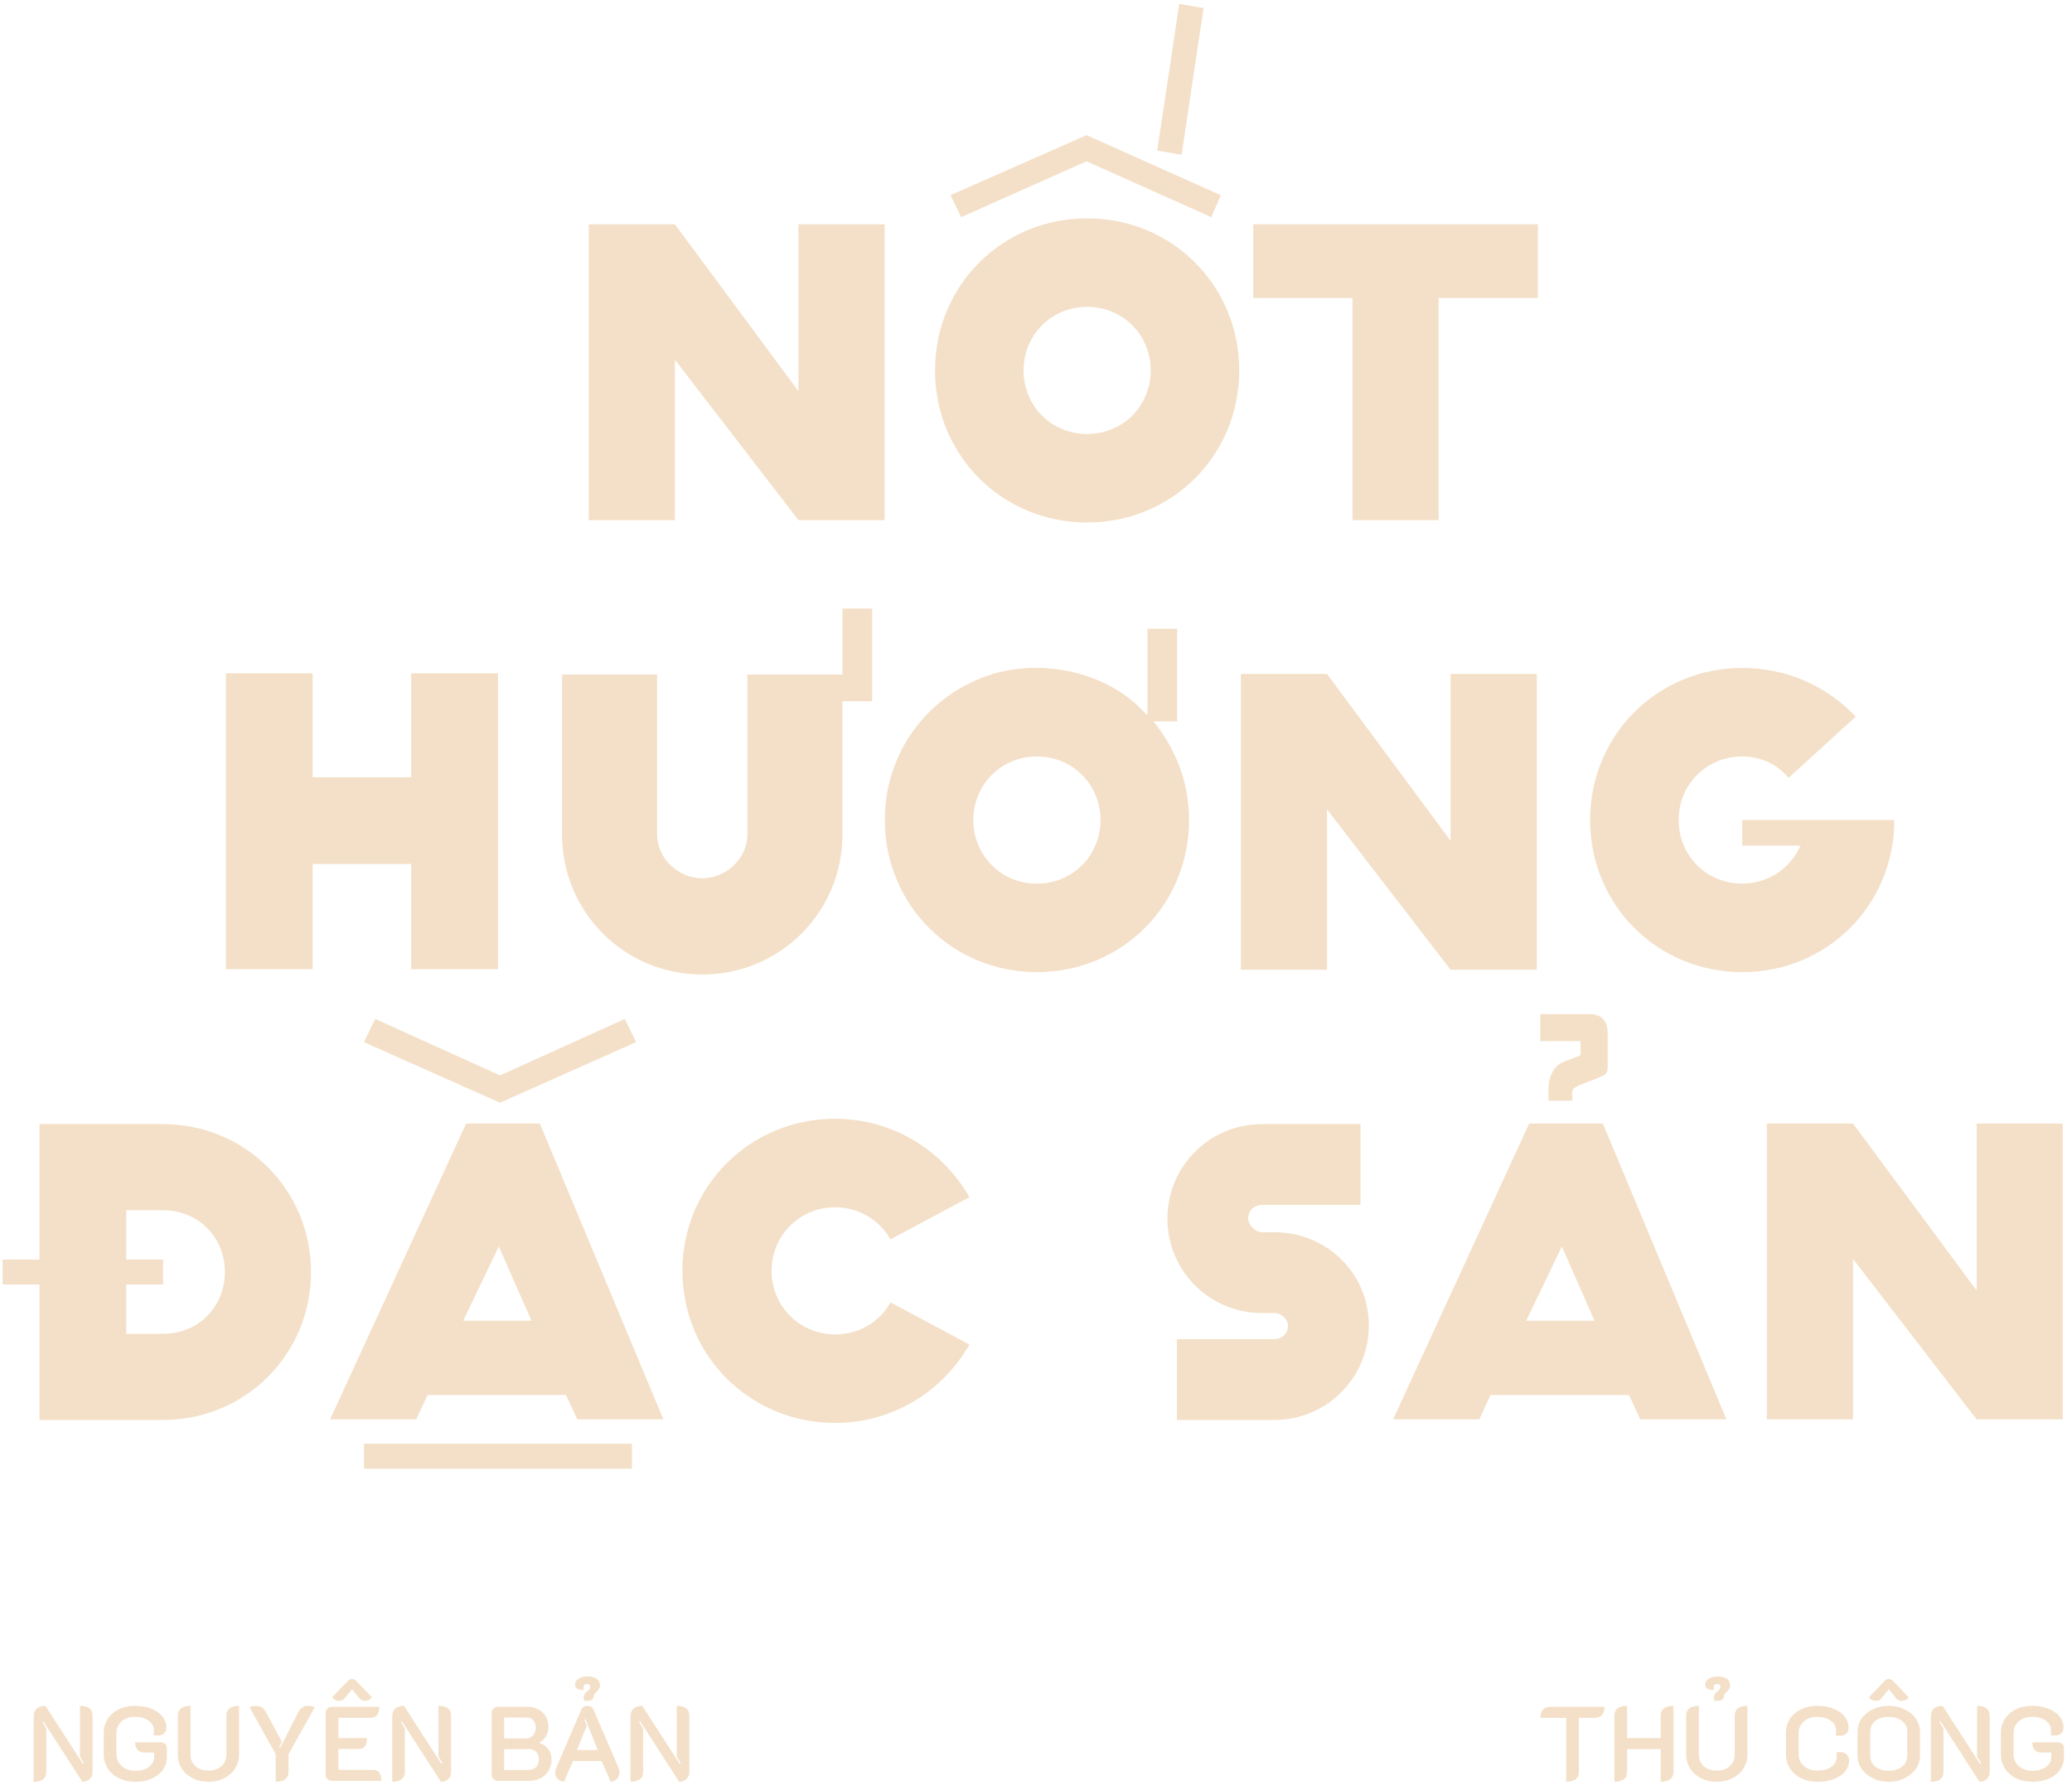 <svg width="235" height="203" viewBox="0 0 235 203" fill="none" xmlns="http://www.w3.org/2000/svg">
<path d="M90.559 44.377V25.441H100.331V59H90.559L76.543 40.805V59H66.771V25.441H76.543L90.559 44.377Z" fill="#F4E0C8"/>
<path d="M138.462 22.139L137.383 24.632L123.232 18.297L109.013 24.632L107.8 22.139L123.232 15.332L138.462 22.139ZM123.299 24.767C132.936 24.767 140.551 32.382 140.551 42.018C140.551 51.655 132.936 59.27 123.299 59.27C113.663 59.27 106.048 51.655 106.048 42.018C106.048 32.382 113.663 24.767 123.299 24.767ZM123.299 49.229C127.342 49.229 130.51 46.062 130.51 42.018C130.51 37.975 127.342 34.808 123.299 34.808C119.256 34.808 116.089 37.975 116.089 42.018C116.089 46.062 119.256 49.229 123.299 49.229ZM136.507 0.911L134.014 17.556L131.251 17.084L133.744 0.439L136.507 0.911Z" fill="#F4E0C8"/>
<path d="M174.42 25.441V33.797H163.166V59H153.394V33.797H142.141V25.441H174.42Z" fill="#F4E0C8"/>
<path d="M46.642 88.166V76.373H56.481V109.933H46.642V98.005H35.456V109.933H25.617V76.373H35.456V88.166H46.642Z" fill="#F4E0C8"/>
<path d="M95.549 76.508V94.636C95.549 103.463 88.474 110.539 79.646 110.539C70.818 110.539 63.742 103.463 63.742 94.636V76.508H74.524V94.636C74.524 97.398 76.95 99.622 79.646 99.622C82.341 99.622 84.767 97.398 84.767 94.636V76.508H95.549ZM95.549 79.54H98.919V69.028H95.549V79.54Z" fill="#F4E0C8"/>
<path d="M130.815 81.832C131.893 83.112 132.769 84.595 133.51 86.279C134.386 88.368 134.858 90.592 134.858 93.018C134.858 102.655 127.243 110.27 117.607 110.27C107.97 110.27 100.355 102.655 100.355 93.018C100.355 85.74 104.668 79.743 110.8 77.115C117.202 74.284 125.491 76.036 129.804 80.821L130.141 81.09L130.815 81.832ZM117.607 100.229C121.65 100.229 124.817 97.061 124.817 93.018C124.817 88.975 121.65 85.808 117.607 85.808C113.563 85.808 110.396 88.975 110.396 93.018C110.396 97.061 113.563 100.229 117.607 100.229ZM130.815 81.832H133.51V71.319H130.141V81.09L130.815 81.832Z" fill="#F4E0C8"/>
<path d="M164.522 95.377V76.441H174.294V110H164.522L150.505 91.805V110H140.734V76.441H150.505L164.522 95.377Z" fill="#F4E0C8"/>
<path d="M214.85 93.018C214.85 102.655 207.236 110.27 197.599 110.27C187.962 110.27 180.347 102.655 180.347 93.018C180.347 83.382 187.962 75.767 197.599 75.767C202.721 75.767 207.236 77.856 210.47 81.293L202.855 88.234C201.575 86.684 199.688 85.808 197.599 85.808C193.556 85.808 190.388 88.975 190.388 93.018C190.388 97.061 193.556 100.229 197.599 100.229C200.497 100.229 203.057 98.544 204.203 95.916H197.599V93.018H214.85Z" fill="#F4E0C8"/>
<path d="M18.494 127.508C27.793 127.508 35.273 134.921 35.273 144.288C35.273 153.655 27.793 161.068 18.494 161.068H4.477V145.703H0.299V142.873H4.477V127.508H18.494ZM14.316 151.296H18.494C22.47 151.296 25.502 148.264 25.502 144.288C25.502 140.312 22.47 137.279 18.494 137.279H14.316V142.873H18.494V145.703H14.316V151.296Z" fill="#F4E0C8"/>
<path d="M75.242 161H65.471L64.19 158.237H48.489L47.208 161H37.437L52.869 127.441H61.225L75.242 161ZM56.575 141.39L52.532 149.814H60.282L56.575 141.39ZM71.67 163.763V166.593H41.278V163.763H71.67ZM41.278 118.208L42.558 115.58L56.71 121.982L70.862 115.58L72.142 118.208L56.71 125.082L41.278 118.208Z" fill="#F4E0C8"/>
<path d="M100.986 147.725L109.949 152.509C106.917 157.833 101.256 161.404 94.719 161.404C85.083 161.404 77.4 153.79 77.4 144.153C77.4 134.516 85.083 126.902 94.719 126.902C101.256 126.902 106.917 130.473 109.949 135.797L100.986 140.581C99.841 138.492 97.482 136.942 94.719 136.942C90.743 136.942 87.509 140.11 87.509 144.153C87.509 148.196 90.743 151.364 94.719 151.364C97.482 151.364 99.841 149.881 100.986 147.725Z" fill="#F4E0C8"/>
<path d="M143.119 139.773H144.534C150.464 139.773 155.249 144.423 155.249 150.353C155.249 156.283 150.464 161.068 144.534 161.068H133.482V151.903H144.534C145.275 151.903 146.084 151.364 146.084 150.353C146.084 149.611 145.275 148.938 144.534 148.938H143.119C137.189 148.938 132.404 144.153 132.404 138.223C132.404 132.293 137.189 127.508 143.119 127.508H154.305V136.673H143.119C142.378 136.673 141.569 137.212 141.569 138.223C141.569 138.964 142.378 139.773 143.119 139.773Z" fill="#F4E0C8"/>
<path d="M195.807 161H186.036L184.755 158.237H169.054L167.773 161H158.002L173.434 127.441H181.79L195.807 161ZM177.14 141.39L173.097 149.814H180.847L177.14 141.39Z" fill="#F4E0C8"/>
<path d="M224.18 146.377V127.441H233.951V161H224.18L210.163 142.805V161H200.391V127.441H210.163L224.18 146.377Z" fill="#F4E0C8"/>
<path d="M175.622 123.524C175.622 122.83 175.766 122.205 176.055 121.646C176.344 121.089 176.759 120.693 177.301 120.462L179.251 119.711V118.093H174.702V115.029H180.228C181.637 115.029 182.341 115.78 182.341 117.282V121.038C182.341 121.462 182.241 121.742 182.042 121.875C181.843 122.009 181.401 122.211 180.714 122.481L179.197 123.058C178.799 123.214 178.546 123.377 178.439 123.55C178.33 123.724 178.286 123.897 178.303 124.071C178.321 124.244 178.33 124.369 178.33 124.446V124.851H175.622V123.522V123.524Z" fill="#F4E0C7"/>
<path d="M3.822 194.668C3.822 194.3 3.938 194.012 4.17 193.804C4.41 193.596 4.738 193.492 5.154 193.492L9.402 200.08L9.51 199.984L9.066 199.252V193.492C9.538 193.492 9.894 193.584 10.134 193.768C10.374 193.952 10.494 194.228 10.494 194.596V201.076C10.494 201.356 10.382 201.6 10.158 201.808C9.934 202.008 9.662 202.108 9.342 202.108L4.914 195.244L4.806 195.328L5.25 196.072V201.004C5.25 201.364 5.126 201.64 4.878 201.832C4.638 202.016 4.286 202.108 3.822 202.108V194.668ZM15.376 202.108C14.671 202.108 14.043 201.976 13.492 201.712C12.947 201.44 12.524 201.068 12.22 200.596C11.915 200.116 11.764 199.572 11.764 198.964V196.6C11.764 195.992 11.912 195.456 12.207 194.992C12.511 194.52 12.931 194.152 13.467 193.888C14.011 193.624 14.627 193.492 15.316 193.492C16.003 193.492 16.616 193.6 17.151 193.816C17.695 194.024 18.116 194.316 18.412 194.692C18.715 195.068 18.867 195.496 18.867 195.976C18.867 196.256 18.776 196.476 18.591 196.636C18.407 196.788 18.16 196.864 17.848 196.864C17.695 196.864 17.552 196.848 17.416 196.816C17.439 196.696 17.451 196.52 17.451 196.288C17.451 195.832 17.252 195.46 16.852 195.172C16.459 194.884 15.947 194.74 15.316 194.74C14.691 194.74 14.184 194.912 13.791 195.256C13.399 195.6 13.204 196.048 13.204 196.6V198.964C13.204 199.332 13.296 199.66 13.479 199.948C13.664 200.236 13.919 200.46 14.248 200.62C14.575 200.78 14.951 200.86 15.376 200.86C15.992 200.86 16.495 200.712 16.887 200.416C17.288 200.112 17.488 199.728 17.488 199.264V198.784H16.288C16.008 198.784 15.775 198.68 15.591 198.472C15.415 198.256 15.328 197.976 15.328 197.632H18.244C18.451 197.632 18.616 197.692 18.735 197.812C18.863 197.932 18.927 198.092 18.927 198.292V199.288C18.927 199.832 18.776 200.32 18.471 200.752C18.175 201.176 17.756 201.508 17.212 201.748C16.675 201.988 16.064 202.108 15.376 202.108ZM23.649 202.108C22.985 202.108 22.389 201.976 21.861 201.712C21.333 201.44 20.917 201.068 20.613 200.596C20.317 200.124 20.169 199.592 20.169 199V194.596C20.169 194.236 20.289 193.964 20.529 193.78C20.777 193.588 21.137 193.492 21.609 193.492V199C21.609 199.56 21.793 200.008 22.161 200.344C22.537 200.672 23.033 200.836 23.649 200.836C24.257 200.836 24.745 200.668 25.113 200.332C25.489 199.996 25.677 199.552 25.677 199V194.596C25.677 194.236 25.797 193.964 26.037 193.78C26.285 193.588 26.645 193.492 27.117 193.492V199C27.117 199.592 26.965 200.124 26.661 200.596C26.365 201.068 25.953 201.44 25.425 201.712C24.897 201.976 24.305 202.108 23.649 202.108ZM31.272 198.976L28.296 193.648C28.368 193.608 28.476 193.572 28.62 193.54C28.764 193.508 28.896 193.492 29.016 193.492C29.28 193.492 29.5 193.548 29.676 193.66C29.86 193.764 30.016 193.932 30.144 194.164L31.968 197.572L31.656 198.196L31.776 198.256L33.852 194.164C34.076 193.716 34.452 193.492 34.98 193.492C35.1 193.492 35.232 193.508 35.376 193.54C35.52 193.572 35.628 193.608 35.7 193.648L32.724 198.976V201.004C32.724 201.356 32.6 201.628 32.352 201.82C32.104 202.012 31.744 202.108 31.272 202.108V198.976ZM36.94 194.26C36.94 194.076 37.008 193.92 37.144 193.792C37.288 193.664 37.464 193.6 37.672 193.6H43.012C43.012 194.032 42.932 194.348 42.772 194.548C42.62 194.748 42.372 194.848 42.028 194.848H38.38V197.14H41.632C41.632 197.572 41.552 197.888 41.392 198.088C41.24 198.288 40.996 198.388 40.66 198.388H38.38V200.752H42.28C42.616 200.752 42.86 200.852 43.012 201.052C43.172 201.252 43.252 201.568 43.252 202H37.672C37.464 202 37.288 201.936 37.144 201.808C37.008 201.68 36.94 201.52 36.94 201.328V194.26ZM39.052 192.688C38.916 192.848 38.72 192.928 38.464 192.928C38.304 192.928 38.152 192.892 38.008 192.82C37.864 192.748 37.756 192.644 37.684 192.508L39.472 190.648C39.608 190.512 39.76 190.444 39.928 190.444C40.096 190.444 40.248 190.512 40.384 190.648L42.172 192.508C42.1 192.644 41.992 192.748 41.848 192.82C41.704 192.892 41.552 192.928 41.392 192.928C41.136 192.928 40.94 192.848 40.804 192.688L39.928 191.608L39.052 192.688ZM44.486 194.668C44.486 194.3 44.602 194.012 44.834 193.804C45.075 193.596 45.403 193.492 45.819 193.492L50.066 200.08L50.175 199.984L49.73 199.252V193.492C50.203 193.492 50.559 193.584 50.798 193.768C51.038 193.952 51.158 194.228 51.158 194.596V201.076C51.158 201.356 51.047 201.6 50.822 201.808C50.599 202.008 50.327 202.108 50.007 202.108L45.578 195.244L45.471 195.328L45.914 196.072V201.004C45.914 201.364 45.791 201.64 45.542 201.832C45.303 202.016 44.95 202.108 44.486 202.108V194.668ZM56.492 202C56.292 202 56.12 201.936 55.976 201.808C55.832 201.672 55.76 201.512 55.76 201.328V194.26C55.76 194.076 55.828 193.92 55.964 193.792C56.108 193.664 56.284 193.6 56.492 193.6H59.744C60.496 193.6 61.092 193.812 61.532 194.236C61.98 194.66 62.204 195.228 62.204 195.94C62.204 196.292 62.108 196.628 61.916 196.948C61.732 197.26 61.484 197.5 61.172 197.668V197.704C61.604 197.84 61.94 198.076 62.18 198.412C62.428 198.74 62.552 199.12 62.552 199.552C62.552 200.032 62.444 200.46 62.228 200.836C62.012 201.204 61.712 201.492 61.328 201.7C60.944 201.9 60.504 202 60.008 202H56.492ZM59.72 197.188C60.008 197.188 60.252 197.072 60.452 196.84C60.66 196.608 60.764 196.324 60.764 195.988C60.764 195.628 60.672 195.344 60.488 195.136C60.304 194.928 60.048 194.824 59.72 194.824H57.176V197.188H59.72ZM59.96 200.764C60.32 200.764 60.6 200.66 60.8 200.452C61.008 200.236 61.112 199.944 61.112 199.576C61.112 199.2 61.012 198.912 60.812 198.712C60.612 198.504 60.328 198.4 59.96 198.4H57.176V200.764H59.96ZM63.968 202.108C63.656 202.068 63.412 201.956 63.236 201.772C63.06 201.58 62.972 201.348 62.972 201.076C62.972 200.86 63.024 200.644 63.128 200.428L65.912 193.96C66.048 193.648 66.284 193.492 66.62 193.492C66.948 193.492 67.184 193.648 67.328 193.96L70.112 200.428C70.208 200.652 70.256 200.864 70.256 201.064C70.256 201.344 70.168 201.58 69.992 201.772C69.816 201.956 69.572 202.068 69.26 202.108L68.24 199.756H64.988L63.968 202.108ZM67.796 198.508L66.404 195.016L66.272 195.064L66.548 195.748L65.432 198.508H67.796ZM66.212 192.508C66.212 192.372 66.244 192.256 66.308 192.16C66.38 192.064 66.48 191.96 66.608 191.848C66.72 191.752 66.804 191.668 66.86 191.596C66.916 191.516 66.944 191.428 66.944 191.332C66.944 191.124 66.816 191.02 66.56 191.02C66.304 191.02 66.176 191.16 66.176 191.44C66.176 191.544 66.188 191.632 66.212 191.704C65.9 191.704 65.656 191.656 65.48 191.56C65.304 191.456 65.216 191.3 65.216 191.092C65.216 190.828 65.344 190.608 65.6 190.432C65.864 190.248 66.196 190.156 66.596 190.156C67.052 190.156 67.408 190.248 67.664 190.432C67.92 190.608 68.048 190.856 68.048 191.176C68.048 191.336 68.016 191.464 67.952 191.56C67.888 191.656 67.792 191.768 67.664 191.896C67.552 192 67.468 192.096 67.412 192.184C67.356 192.264 67.328 192.36 67.328 192.472C67.328 192.608 67.256 192.72 67.112 192.808C66.968 192.888 66.792 192.928 66.584 192.928C66.44 192.928 66.316 192.912 66.212 192.88V192.508ZM71.51 194.668C71.51 194.3 71.626 194.012 71.858 193.804C72.098 193.596 72.426 193.492 72.842 193.492L77.09 200.08L77.198 199.984L76.754 199.252V193.492C77.226 193.492 77.582 193.584 77.822 193.768C78.062 193.952 78.182 194.228 78.182 194.596V201.076C78.182 201.356 78.07 201.6 77.846 201.808C77.622 202.008 77.35 202.108 77.03 202.108L72.602 195.244L72.494 195.328L72.938 196.072V201.004C72.938 201.364 72.814 201.64 72.566 201.832C72.326 202.016 71.974 202.108 71.51 202.108V194.668Z" fill="#F4E0C8"/>
<path d="M177.635 194.86H174.719C174.719 194.02 175.107 193.6 175.883 193.6H181.979C181.979 194.016 181.879 194.332 181.679 194.548C181.487 194.756 181.199 194.86 180.815 194.86H179.075V201.004C179.075 201.356 178.951 201.628 178.703 201.82C178.455 202.012 178.099 202.108 177.635 202.108V194.86ZM183.096 194.596C183.096 194.236 183.216 193.964 183.456 193.78C183.704 193.588 184.064 193.492 184.536 193.492V197.14H188.352V194.596C188.352 194.236 188.476 193.964 188.724 193.78C188.972 193.588 189.332 193.492 189.804 193.492V201.004C189.804 201.356 189.68 201.628 189.432 201.82C189.184 202.012 188.824 202.108 188.352 202.108V198.4H184.536V201.004C184.536 201.364 184.412 201.64 184.164 201.832C183.924 202.016 183.568 202.108 183.096 202.108V194.596ZM194.719 202.108C194.055 202.108 193.459 201.976 192.931 201.712C192.403 201.44 191.987 201.068 191.683 200.596C191.387 200.124 191.239 199.592 191.239 199V194.596C191.239 194.236 191.359 193.964 191.599 193.78C191.847 193.588 192.207 193.492 192.679 193.492V199C192.679 199.56 192.863 200.008 193.231 200.344C193.607 200.672 194.103 200.836 194.719 200.836C195.327 200.836 195.815 200.668 196.183 200.332C196.559 199.996 196.747 199.552 196.747 199V194.596C196.747 194.236 196.867 193.964 197.107 193.78C197.355 193.588 197.715 193.492 198.187 193.492V199C198.187 199.592 198.035 200.124 197.731 200.596C197.435 201.068 197.023 201.44 196.495 201.712C195.967 201.976 195.375 202.108 194.719 202.108ZM194.395 192.508C194.395 192.372 194.427 192.256 194.491 192.16C194.563 192.064 194.663 191.96 194.791 191.848C194.903 191.752 194.987 191.668 195.043 191.596C195.099 191.516 195.127 191.428 195.127 191.332C195.127 191.124 194.999 191.02 194.743 191.02C194.487 191.02 194.359 191.16 194.359 191.44C194.359 191.544 194.371 191.632 194.395 191.704C194.083 191.704 193.839 191.656 193.663 191.56C193.487 191.456 193.399 191.3 193.399 191.092C193.399 190.828 193.527 190.608 193.783 190.432C194.047 190.248 194.379 190.156 194.779 190.156C195.235 190.156 195.591 190.248 195.847 190.432C196.103 190.608 196.231 190.856 196.231 191.176C196.231 191.336 196.199 191.464 196.135 191.56C196.071 191.656 195.975 191.768 195.847 191.896C195.735 192 195.651 192.096 195.595 192.184C195.539 192.264 195.511 192.36 195.511 192.472C195.511 192.608 195.439 192.72 195.295 192.808C195.151 192.888 194.975 192.928 194.767 192.928C194.623 192.928 194.499 192.912 194.395 192.88V192.508ZM206.156 202.108C205.46 202.108 204.836 201.976 204.284 201.712C203.74 201.44 203.316 201.068 203.012 200.596C202.708 200.116 202.556 199.572 202.556 198.964V196.6C202.556 195.992 202.704 195.456 203 194.992C203.304 194.52 203.724 194.152 204.26 193.888C204.804 193.624 205.42 193.492 206.108 193.492C206.804 193.492 207.42 193.6 207.956 193.816C208.492 194.024 208.908 194.32 209.204 194.704C209.508 195.08 209.66 195.512 209.66 196C209.66 196.28 209.568 196.5 209.384 196.66C209.2 196.812 208.952 196.888 208.64 196.888C208.488 196.888 208.344 196.872 208.208 196.84C208.232 196.72 208.244 196.54 208.244 196.3C208.244 195.844 208.044 195.472 207.644 195.184C207.252 194.896 206.74 194.752 206.108 194.752C205.484 194.752 204.976 194.924 204.584 195.268C204.192 195.612 203.996 196.056 203.996 196.6V198.964C203.996 199.516 204.196 199.968 204.596 200.32C204.996 200.664 205.516 200.836 206.156 200.836C206.788 200.836 207.304 200.696 207.704 200.416C208.104 200.128 208.304 199.756 208.304 199.3C208.304 199.076 208.292 198.904 208.268 198.784C208.396 198.752 208.536 198.736 208.688 198.736C209 198.736 209.248 198.82 209.432 198.988C209.624 199.156 209.72 199.384 209.72 199.672C209.72 200.144 209.568 200.564 209.264 200.932C208.968 201.3 208.548 201.588 208.004 201.796C207.46 202.004 206.844 202.108 206.156 202.108ZM214.215 202.108C213.559 202.108 212.959 201.976 212.415 201.712C211.879 201.448 211.455 201.092 211.143 200.644C210.831 200.196 210.675 199.704 210.675 199.168V196.42C210.675 195.884 210.827 195.392 211.131 194.944C211.443 194.496 211.867 194.144 212.403 193.888C212.947 193.624 213.551 193.492 214.215 193.492C214.879 193.492 215.479 193.624 216.015 193.888C216.559 194.144 216.983 194.496 217.287 194.944C217.599 195.392 217.755 195.884 217.755 196.42V199.168C217.755 199.704 217.599 200.196 217.287 200.644C216.975 201.092 216.547 201.448 216.003 201.712C215.467 201.976 214.871 202.108 214.215 202.108ZM214.215 200.848C214.855 200.848 215.363 200.692 215.739 200.38C216.123 200.068 216.315 199.656 216.315 199.144V196.444C216.315 195.932 216.123 195.524 215.739 195.22C215.363 194.908 214.855 194.752 214.215 194.752C213.575 194.752 213.063 194.908 212.679 195.22C212.303 195.524 212.115 195.932 212.115 196.444V199.144C212.115 199.656 212.303 200.068 212.679 200.38C213.063 200.692 213.575 200.848 214.215 200.848ZM213.351 192.688C213.215 192.848 213.019 192.928 212.763 192.928C212.603 192.928 212.451 192.892 212.307 192.82C212.163 192.748 212.055 192.644 211.983 192.508L213.771 190.648C213.907 190.512 214.059 190.444 214.227 190.444C214.395 190.444 214.547 190.512 214.683 190.648L216.471 192.508C216.399 192.644 216.291 192.748 216.147 192.82C216.003 192.892 215.851 192.928 215.691 192.928C215.435 192.928 215.239 192.848 215.103 192.688L214.227 191.608L213.351 192.688ZM218.99 194.668C218.99 194.3 219.106 194.012 219.338 193.804C219.578 193.596 219.906 193.492 220.322 193.492L224.57 200.08L224.678 199.984L224.234 199.252V193.492C224.706 193.492 225.062 193.584 225.302 193.768C225.542 193.952 225.662 194.228 225.662 194.596V201.076C225.662 201.356 225.55 201.6 225.326 201.808C225.102 202.008 224.83 202.108 224.51 202.108L220.082 195.244L219.974 195.328L220.418 196.072V201.004C220.418 201.364 220.294 201.64 220.046 201.832C219.806 202.016 219.454 202.108 218.99 202.108V194.668ZM230.543 202.108C229.839 202.108 229.211 201.976 228.659 201.712C228.115 201.44 227.691 201.068 227.387 200.596C227.083 200.116 226.931 199.572 226.931 198.964V196.6C226.931 195.992 227.079 195.456 227.375 194.992C227.679 194.52 228.099 194.152 228.635 193.888C229.179 193.624 229.795 193.492 230.483 193.492C231.171 193.492 231.783 193.6 232.319 193.816C232.863 194.024 233.283 194.316 233.579 194.692C233.883 195.068 234.035 195.496 234.035 195.976C234.035 196.256 233.943 196.476 233.759 196.636C233.575 196.788 233.327 196.864 233.015 196.864C232.863 196.864 232.719 196.848 232.583 196.816C232.607 196.696 232.619 196.52 232.619 196.288C232.619 195.832 232.419 195.46 232.019 195.172C231.627 194.884 231.115 194.74 230.483 194.74C229.859 194.74 229.351 194.912 228.959 195.256C228.567 195.6 228.371 196.048 228.371 196.6V198.964C228.371 199.332 228.463 199.66 228.647 199.948C228.831 200.236 229.087 200.46 229.415 200.62C229.743 200.78 230.119 200.86 230.543 200.86C231.159 200.86 231.663 200.712 232.055 200.416C232.455 200.112 232.655 199.728 232.655 199.264V198.784H231.455C231.175 198.784 230.943 198.68 230.759 198.472C230.583 198.256 230.495 197.976 230.495 197.632H233.411C233.619 197.632 233.783 197.692 233.903 197.812C234.031 197.932 234.095 198.092 234.095 198.292V199.288C234.095 199.832 233.943 200.32 233.639 200.752C233.343 201.176 232.923 201.508 232.379 201.748C231.843 201.988 231.231 202.108 230.543 202.108Z" fill="#F4E0C8"/>
</svg>
